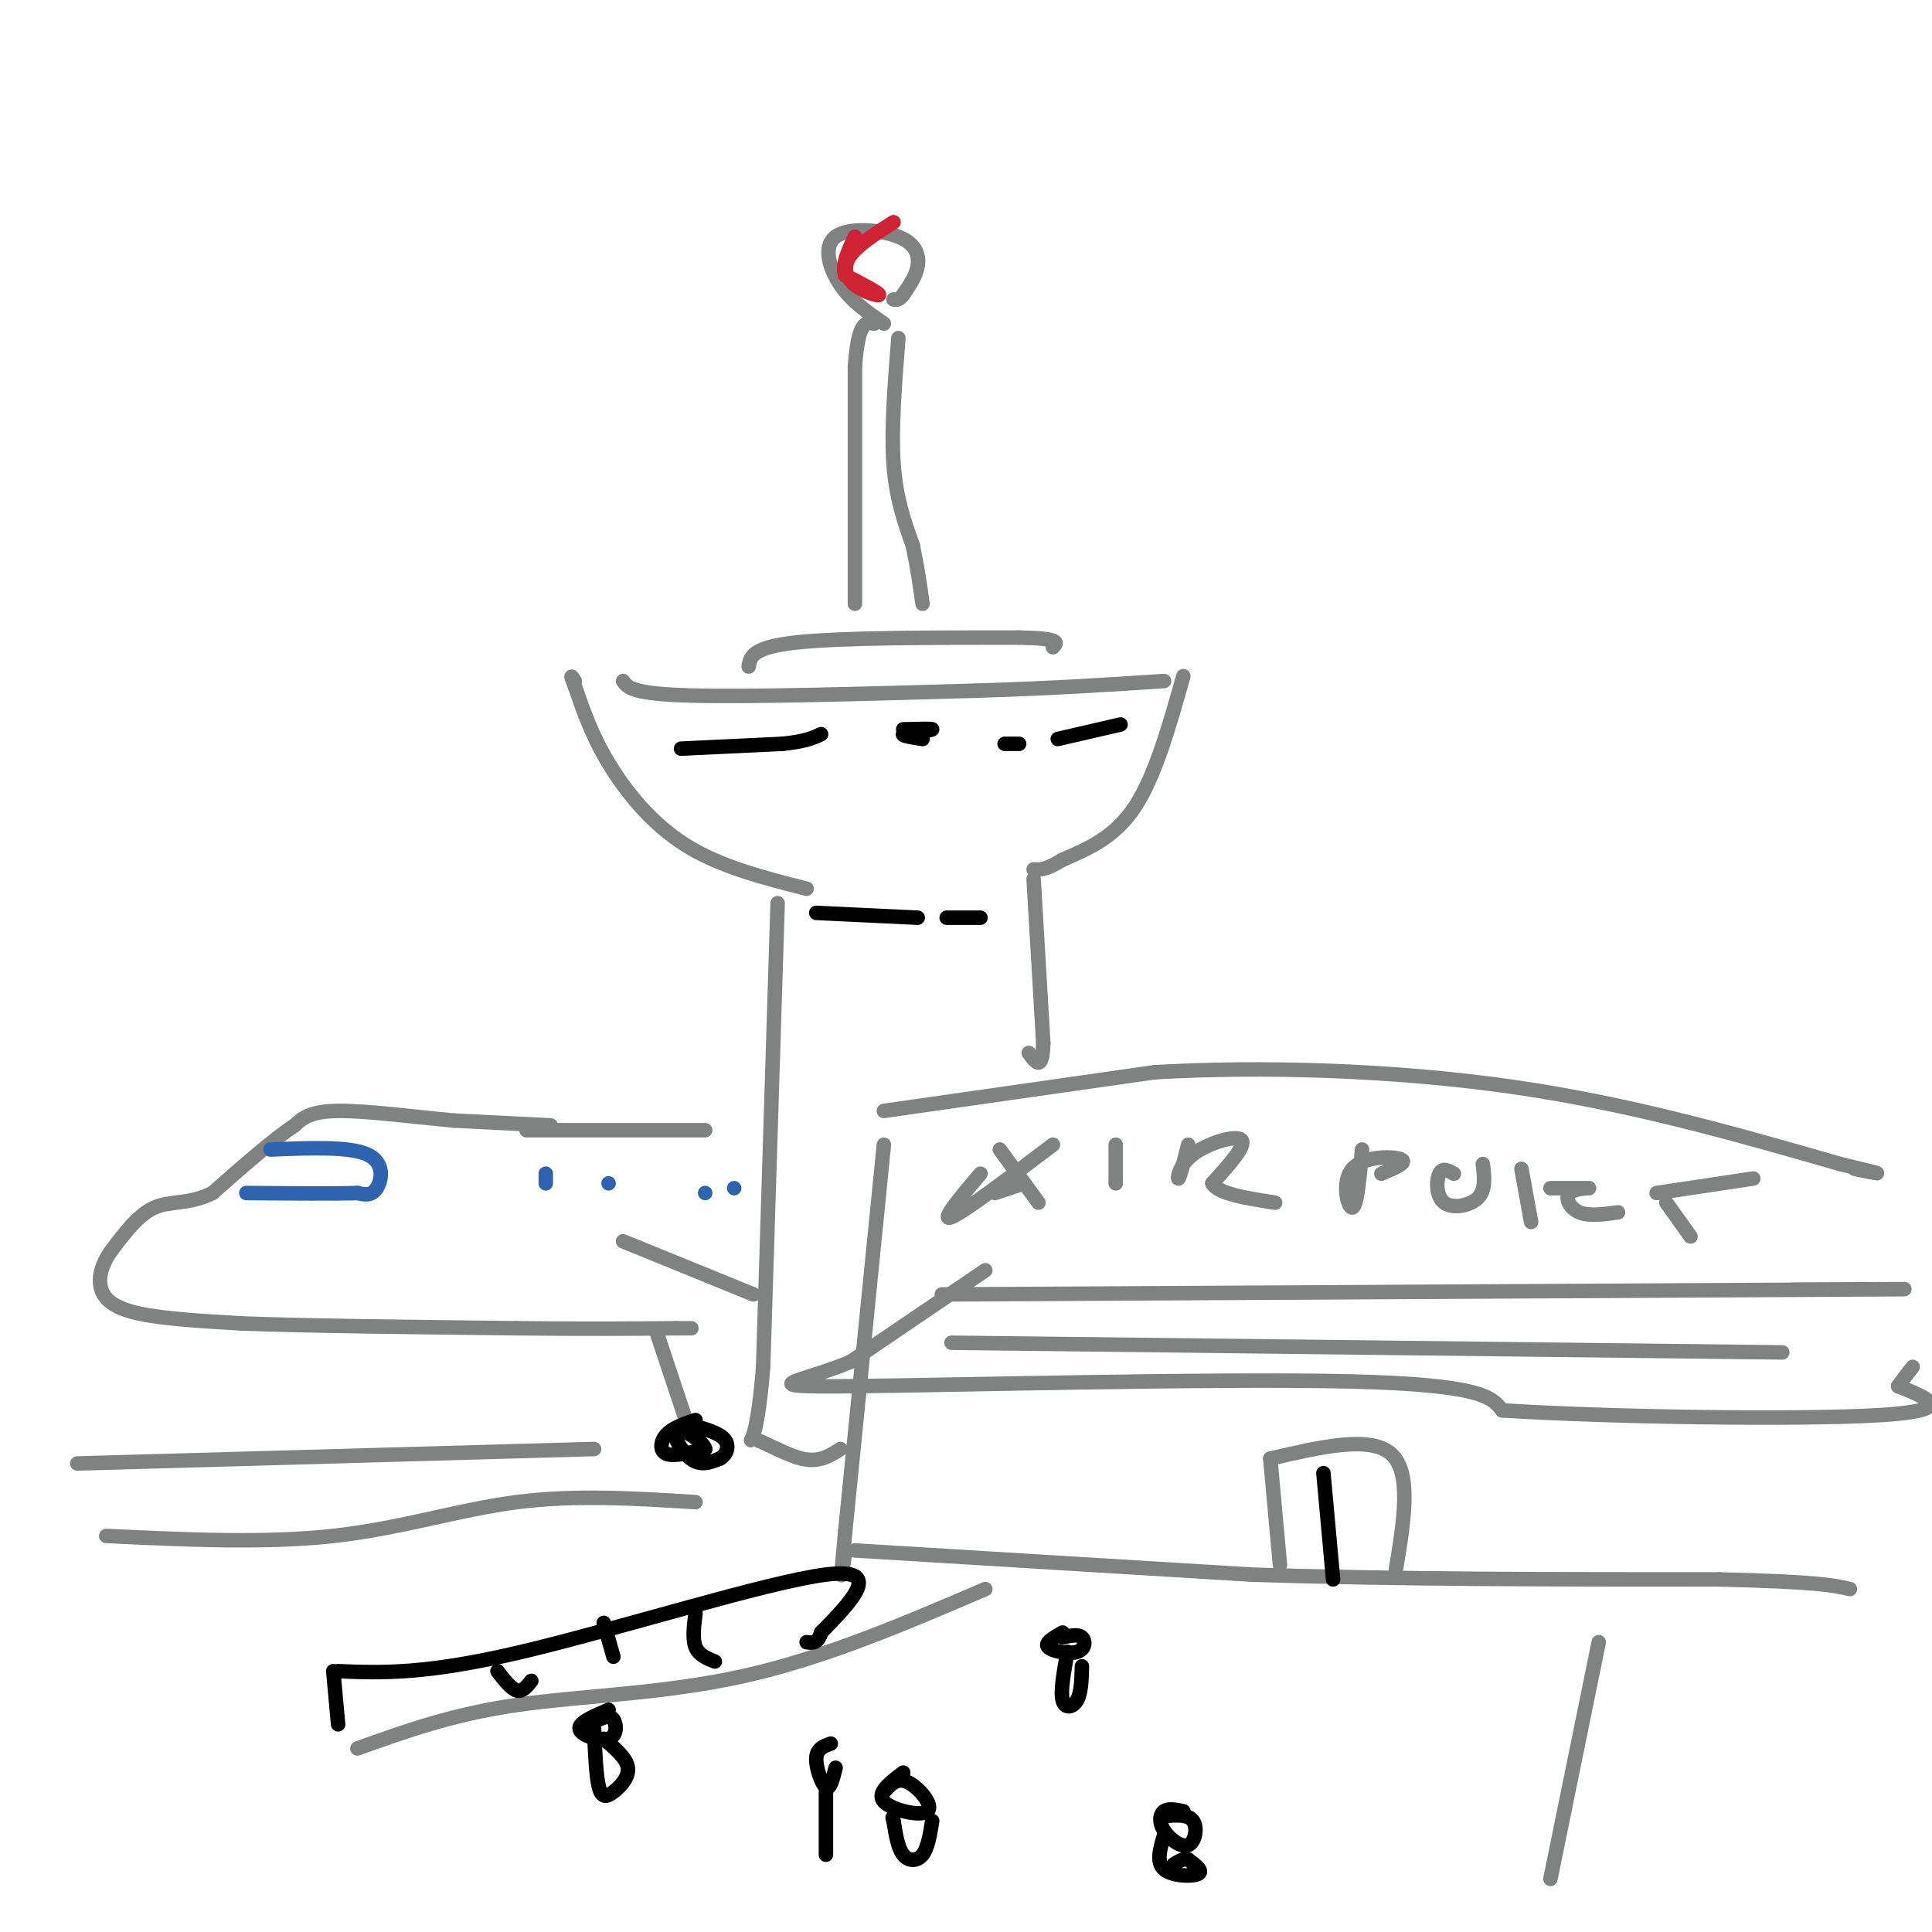 <svg viewBox='0 0 400 400' version='1.1' xmlns='http://www.w3.org/2000/svg' xmlns:xlink='http://www.w3.org/1999/xlink'><g fill='none' stroke='rgb(128,130,130)' stroke-width='3' stroke-linecap='round' stroke-linejoin='round'><path d='M183,230c0.000,0.000 56.000,-8.000 56,-8'/><path d='M239,222c22.133,-1.289 49.467,-0.511 74,3c24.533,3.511 46.267,9.756 68,16'/><path d='M381,241c11.833,2.833 7.417,1.917 3,1'/><path d='M183,237c0.000,0.000 -8.000,80.000 -8,80'/><path d='M175,317c-1.333,14.000 -0.667,9.000 0,4'/><path d='M177,321c0.000,0.000 82.000,5.000 82,5'/><path d='M259,326c29.833,1.000 63.417,1.000 97,1'/><path d='M356,327c20.667,0.500 23.833,1.250 27,2'/><path d='M265,324c0.000,0.000 -2.000,-22.000 -2,-22'/><path d='M263,302c10.333,-2.417 20.667,-4.833 25,-1c4.333,3.833 2.667,13.917 1,24'/><path d='M204,263c0.000,0.000 -28.000,19.000 -28,19'/><path d='M176,282c-10.083,4.202 -21.292,5.208 0,5c21.292,-0.208 75.083,-1.631 103,-1c27.917,0.631 29.958,3.315 32,6'/><path d='M311,292c22.133,1.422 61.467,1.978 78,1c16.533,-0.978 10.267,-3.489 4,-6'/><path d='M393,287c1.167,-1.667 2.083,-2.833 3,-4'/><path d='M195,268c77.333,-0.417 154.667,-0.833 184,-1c29.333,-0.167 10.667,-0.083 -8,0'/><path d='M197,278c0.000,0.000 172.000,2.000 172,2'/><path d='M218,237c-9.250,7.000 -18.500,14.000 -21,15c-2.500,1.000 1.750,-4.000 6,-9'/><path d='M207,238c0.000,0.000 8.000,11.000 8,11'/><path d='M206,247c0.000,0.000 6.000,-2.000 6,-2'/><path d='M231,237c0.000,0.000 0.000,8.000 0,8'/><path d='M246,237c-0.851,3.381 -1.702,6.762 -2,7c-0.298,0.238 -0.042,-2.667 3,-5c3.042,-2.333 8.869,-4.095 10,-3c1.131,1.095 -2.435,5.048 -6,9'/><path d='M251,245c1.167,2.167 7.083,3.083 13,4'/><path d='M282,238c-0.524,5.899 -1.048,11.798 -2,12c-0.952,0.202 -2.333,-5.292 0,-8c2.333,-2.708 8.381,-2.631 10,-2c1.619,0.631 -1.190,1.815 -4,3'/><path d='M301,243c-1.179,-0.667 -2.357,-1.333 -3,0c-0.643,1.333 -0.750,4.667 1,6c1.750,1.333 5.357,0.667 7,-1c1.643,-1.667 1.321,-4.333 1,-7'/><path d='M315,242c0.000,0.000 2.000,11.000 2,11'/><path d='M321,246c3.845,0.006 7.690,0.012 8,0c0.310,-0.012 -2.917,-0.042 -4,1c-1.083,1.042 -0.024,3.155 2,4c2.024,0.845 5.012,0.423 8,0'/><path d='M345,249c0.000,0.000 5.000,7.000 5,7'/><path d='M343,247c0.000,0.000 20.000,-3.000 20,-3'/><path d='M161,187c0.000,0.000 -3.000,96.000 -3,96'/><path d='M158,283c-1.417,17.988 -3.458,14.958 -2,15c1.458,0.042 6.417,3.155 10,4c3.583,0.845 5.792,-0.577 8,-2'/><path d='M214,182c0.000,0.000 2.000,34.000 2,34'/><path d='M216,216c-0.167,6.000 -1.583,4.000 -3,2'/><path d='M167,184c-8.933,-2.267 -17.867,-4.533 -25,-9c-7.133,-4.467 -12.467,-11.133 -16,-17c-3.533,-5.867 -5.267,-10.933 -7,-16'/><path d='M119,142c-1.167,-2.833 -0.583,-1.917 0,-1'/><path d='M129,141c0.917,1.333 1.833,2.667 14,3c12.167,0.333 35.583,-0.333 59,-1'/><path d='M202,143c16.333,-0.500 27.667,-1.250 39,-2'/><path d='M245,140c-2.917,10.333 -5.833,20.667 -10,27c-4.167,6.333 -9.583,8.667 -15,11'/><path d='M220,178c-3.500,2.167 -4.750,2.083 -6,2'/><path d='M155,138c0.333,-2.000 0.667,-4.000 10,-5c9.333,-1.000 27.667,-1.000 46,-1'/><path d='M211,132c8.833,0.167 7.917,1.083 7,2'/><path d='M177,125c0.000,0.000 0.000,-49.000 0,-49'/><path d='M177,76c0.667,-9.667 2.333,-9.333 4,-9'/><path d='M183,67c-3.333,-2.287 -6.667,-4.574 -9,-8c-2.333,-3.426 -3.667,-7.990 -1,-10c2.667,-2.010 9.333,-1.464 13,0c3.667,1.464 4.333,3.847 4,6c-0.333,2.153 -1.667,4.077 -3,6'/><path d='M187,61c-0.833,1.167 -1.417,1.083 -2,1'/><path d='M186,70c-0.750,9.417 -1.500,18.833 -1,26c0.500,7.167 2.250,12.083 4,17'/><path d='M189,113c1.000,4.833 1.500,8.417 2,12'/><path d='M146,234c0.000,0.000 -37.000,0.000 -37,0'/><path d='M114,233c0.000,0.000 -20.000,-1.000 -20,-1'/><path d='M94,232c-8.044,-0.733 -18.156,-2.067 -24,-2c-5.844,0.067 -7.422,1.533 -9,3'/><path d='M61,233c-4.333,2.833 -10.667,8.417 -17,14'/><path d='M44,247c-4.911,2.444 -8.689,1.556 -12,3c-3.311,1.444 -6.156,5.222 -9,9'/><path d='M23,259c-2.071,2.929 -2.750,5.750 -2,8c0.750,2.250 2.929,3.929 8,5c5.071,1.071 13.036,1.536 21,2'/><path d='M50,274c13.000,0.500 35.000,0.750 57,1'/><path d='M107,275c15.000,0.167 24.000,0.083 33,0'/><path d='M140,275c5.500,0.000 2.750,0.000 0,0'/><path d='M136,276c0.000,0.000 6.000,18.000 6,18'/><path d='M129,257c0.000,0.000 27.000,11.000 27,11'/></g>
<g fill='none' stroke='rgb(45,99,175)' stroke-width='3' stroke-linecap='round' stroke-linejoin='round'><path d='M56,238c8.133,-0.333 16.267,-0.667 20,1c3.733,1.667 3.067,5.333 2,7c-1.067,1.667 -2.533,1.333 -4,1'/><path d='M74,247c-4.500,0.167 -13.750,0.083 -23,0'/><path d='M113,243c0.000,0.000 0.000,2.000 0,2'/><path d='M126,245c0.000,0.000 0.000,0.000 0,0'/><path d='M146,247c0.000,0.000 0.000,0.000 0,0'/><path d='M152,246c0.000,0.000 0.000,0.000 0,0'/></g>
<g fill='none' stroke='rgb(0,0,0)' stroke-width='3' stroke-linecap='round' stroke-linejoin='round'><path d='M144,294c-2.356,0.800 -4.711,1.600 -6,3c-1.289,1.400 -1.511,3.400 0,4c1.511,0.600 4.756,-0.200 8,-1'/><path d='M146,300c-0.226,-1.417 -4.792,-4.458 -6,-4c-1.208,0.458 0.940,4.417 3,6c2.060,1.583 4.030,0.792 6,0'/><path d='M149,302c1.467,-0.756 2.133,-2.644 1,-4c-1.133,-1.356 -4.067,-2.178 -7,-3'/><path d='M274,305c0.000,0.000 2.000,22.000 2,22'/><path d='M141,155c0.000,0.000 21.000,-1.000 21,-1'/><path d='M162,154c4.833,-0.500 6.417,-1.250 8,-2'/><path d='M187,151c3.000,-0.083 6.000,-0.167 6,0c0.000,0.167 -3.000,0.583 -6,1'/><path d='M187,152c-0.333,0.333 1.833,0.667 4,1'/><path d='M208,154c0.000,0.000 3.000,0.000 3,0'/><path d='M219,153c0.000,0.000 13.000,-3.000 13,-3'/><path d='M169,189c0.000,0.000 21.000,1.000 21,1'/><path d='M196,190c0.000,0.000 7.000,0.000 7,0'/></g>
<g fill='none' stroke='rgb(128,130,130)' stroke-width='3' stroke-linecap='round' stroke-linejoin='round'><path d='M16,303c0.000,0.000 107.000,-3.000 107,-3'/><path d='M22,318c16.444,0.778 32.889,1.556 47,0c14.111,-1.556 25.889,-5.444 38,-7c12.111,-1.556 24.556,-0.778 37,0'/></g>
<g fill='none' stroke='rgb(207,34,51)' stroke-width='3' stroke-linecap='round' stroke-linejoin='round'><path d='M185,46c-3.726,2.363 -7.452,4.726 -9,7c-1.548,2.274 -0.917,4.458 1,6c1.917,1.542 5.119,2.440 5,2c-0.119,-0.440 -3.560,-2.220 -7,-4'/><path d='M175,57c-0.833,-2.000 0.583,-5.000 2,-8'/></g>
<g fill='none' stroke='rgb(128,130,130)' stroke-width='3' stroke-linecap='round' stroke-linejoin='round'><path d='M204,329c-16.622,7.133 -33.244,14.267 -50,18c-16.756,3.733 -33.644,4.067 -47,6c-13.356,1.933 -23.178,5.467 -33,9'/><path d='M331,340c0.000,0.000 -10.000,49.000 -10,49'/></g>
<g fill='none' stroke='rgb(0,0,0)' stroke-width='3' stroke-linecap='round' stroke-linejoin='round'><path d='M220,338c-1.893,1.065 -3.786,2.131 -3,3c0.786,0.869 4.250,1.542 6,1c1.750,-0.542 1.786,-2.298 1,-3c-0.786,-0.702 -2.393,-0.351 -4,0'/><path d='M221,342c-0.733,4.067 -1.467,8.133 -1,10c0.467,1.867 2.133,1.533 3,0c0.867,-1.533 0.933,-4.267 1,-7'/><path d='M245,375c-1.557,-0.324 -3.113,-0.648 -4,0c-0.887,0.648 -1.104,2.266 0,4c1.104,1.734 3.528,3.582 5,3c1.472,-0.582 1.992,-3.595 1,-5c-0.992,-1.405 -3.496,-1.203 -6,-1'/><path d='M241,380c-0.822,2.778 -1.644,5.556 0,7c1.644,1.444 5.756,1.556 7,1c1.244,-0.556 -0.378,-1.778 -2,-3'/><path d='M246,385c-0.833,-0.333 -1.917,0.333 -3,1'/><path d='M172,361c-1.444,0.511 -2.889,1.022 -3,3c-0.111,1.978 1.111,5.422 2,6c0.889,0.578 1.444,-1.711 2,-4'/><path d='M187,367c-2.798,2.119 -5.595,4.238 -4,6c1.595,1.762 7.583,3.167 9,2c1.417,-1.167 -1.738,-4.905 -4,-6c-2.262,-1.095 -3.631,0.452 -5,2'/><path d='M171,371c0.000,0.000 0.000,13.000 0,13'/><path d='M193,377c-0.444,2.800 -0.889,5.600 -2,7c-1.111,1.400 -2.889,1.400 -4,0c-1.111,-1.400 -1.556,-4.200 -2,-7'/><path d='M185,377c-0.333,-1.167 -0.167,-0.583 0,0'/><path d='M126,354c-3.167,1.345 -6.333,2.690 -6,4c0.333,1.310 4.167,2.583 6,2c1.833,-0.583 1.667,-3.024 1,-4c-0.667,-0.976 -1.833,-0.488 -3,0'/><path d='M123,358c0.202,4.845 0.405,9.690 1,12c0.595,2.310 1.583,2.083 3,1c1.417,-1.083 3.262,-3.024 3,-5c-0.262,-1.976 -2.631,-3.988 -5,-6'/><path d='M70,357c0.000,0.000 -1.000,-11.000 -1,-11'/><path d='M70,346c9.022,0.356 18.044,0.711 38,-4c19.956,-4.711 50.844,-14.489 63,-16c12.156,-1.511 5.578,5.244 -1,12'/><path d='M170,338c-0.667,2.333 -1.833,2.167 -3,2'/><path d='M103,346c1.417,1.833 2.833,3.667 4,4c1.167,0.333 2.083,-0.833 3,-2'/><path d='M125,336c0.000,0.000 2.000,7.000 2,7'/><path d='M144,334c-0.333,2.667 -0.667,5.333 0,7c0.667,1.667 2.333,2.333 4,3'/></g>
</svg>